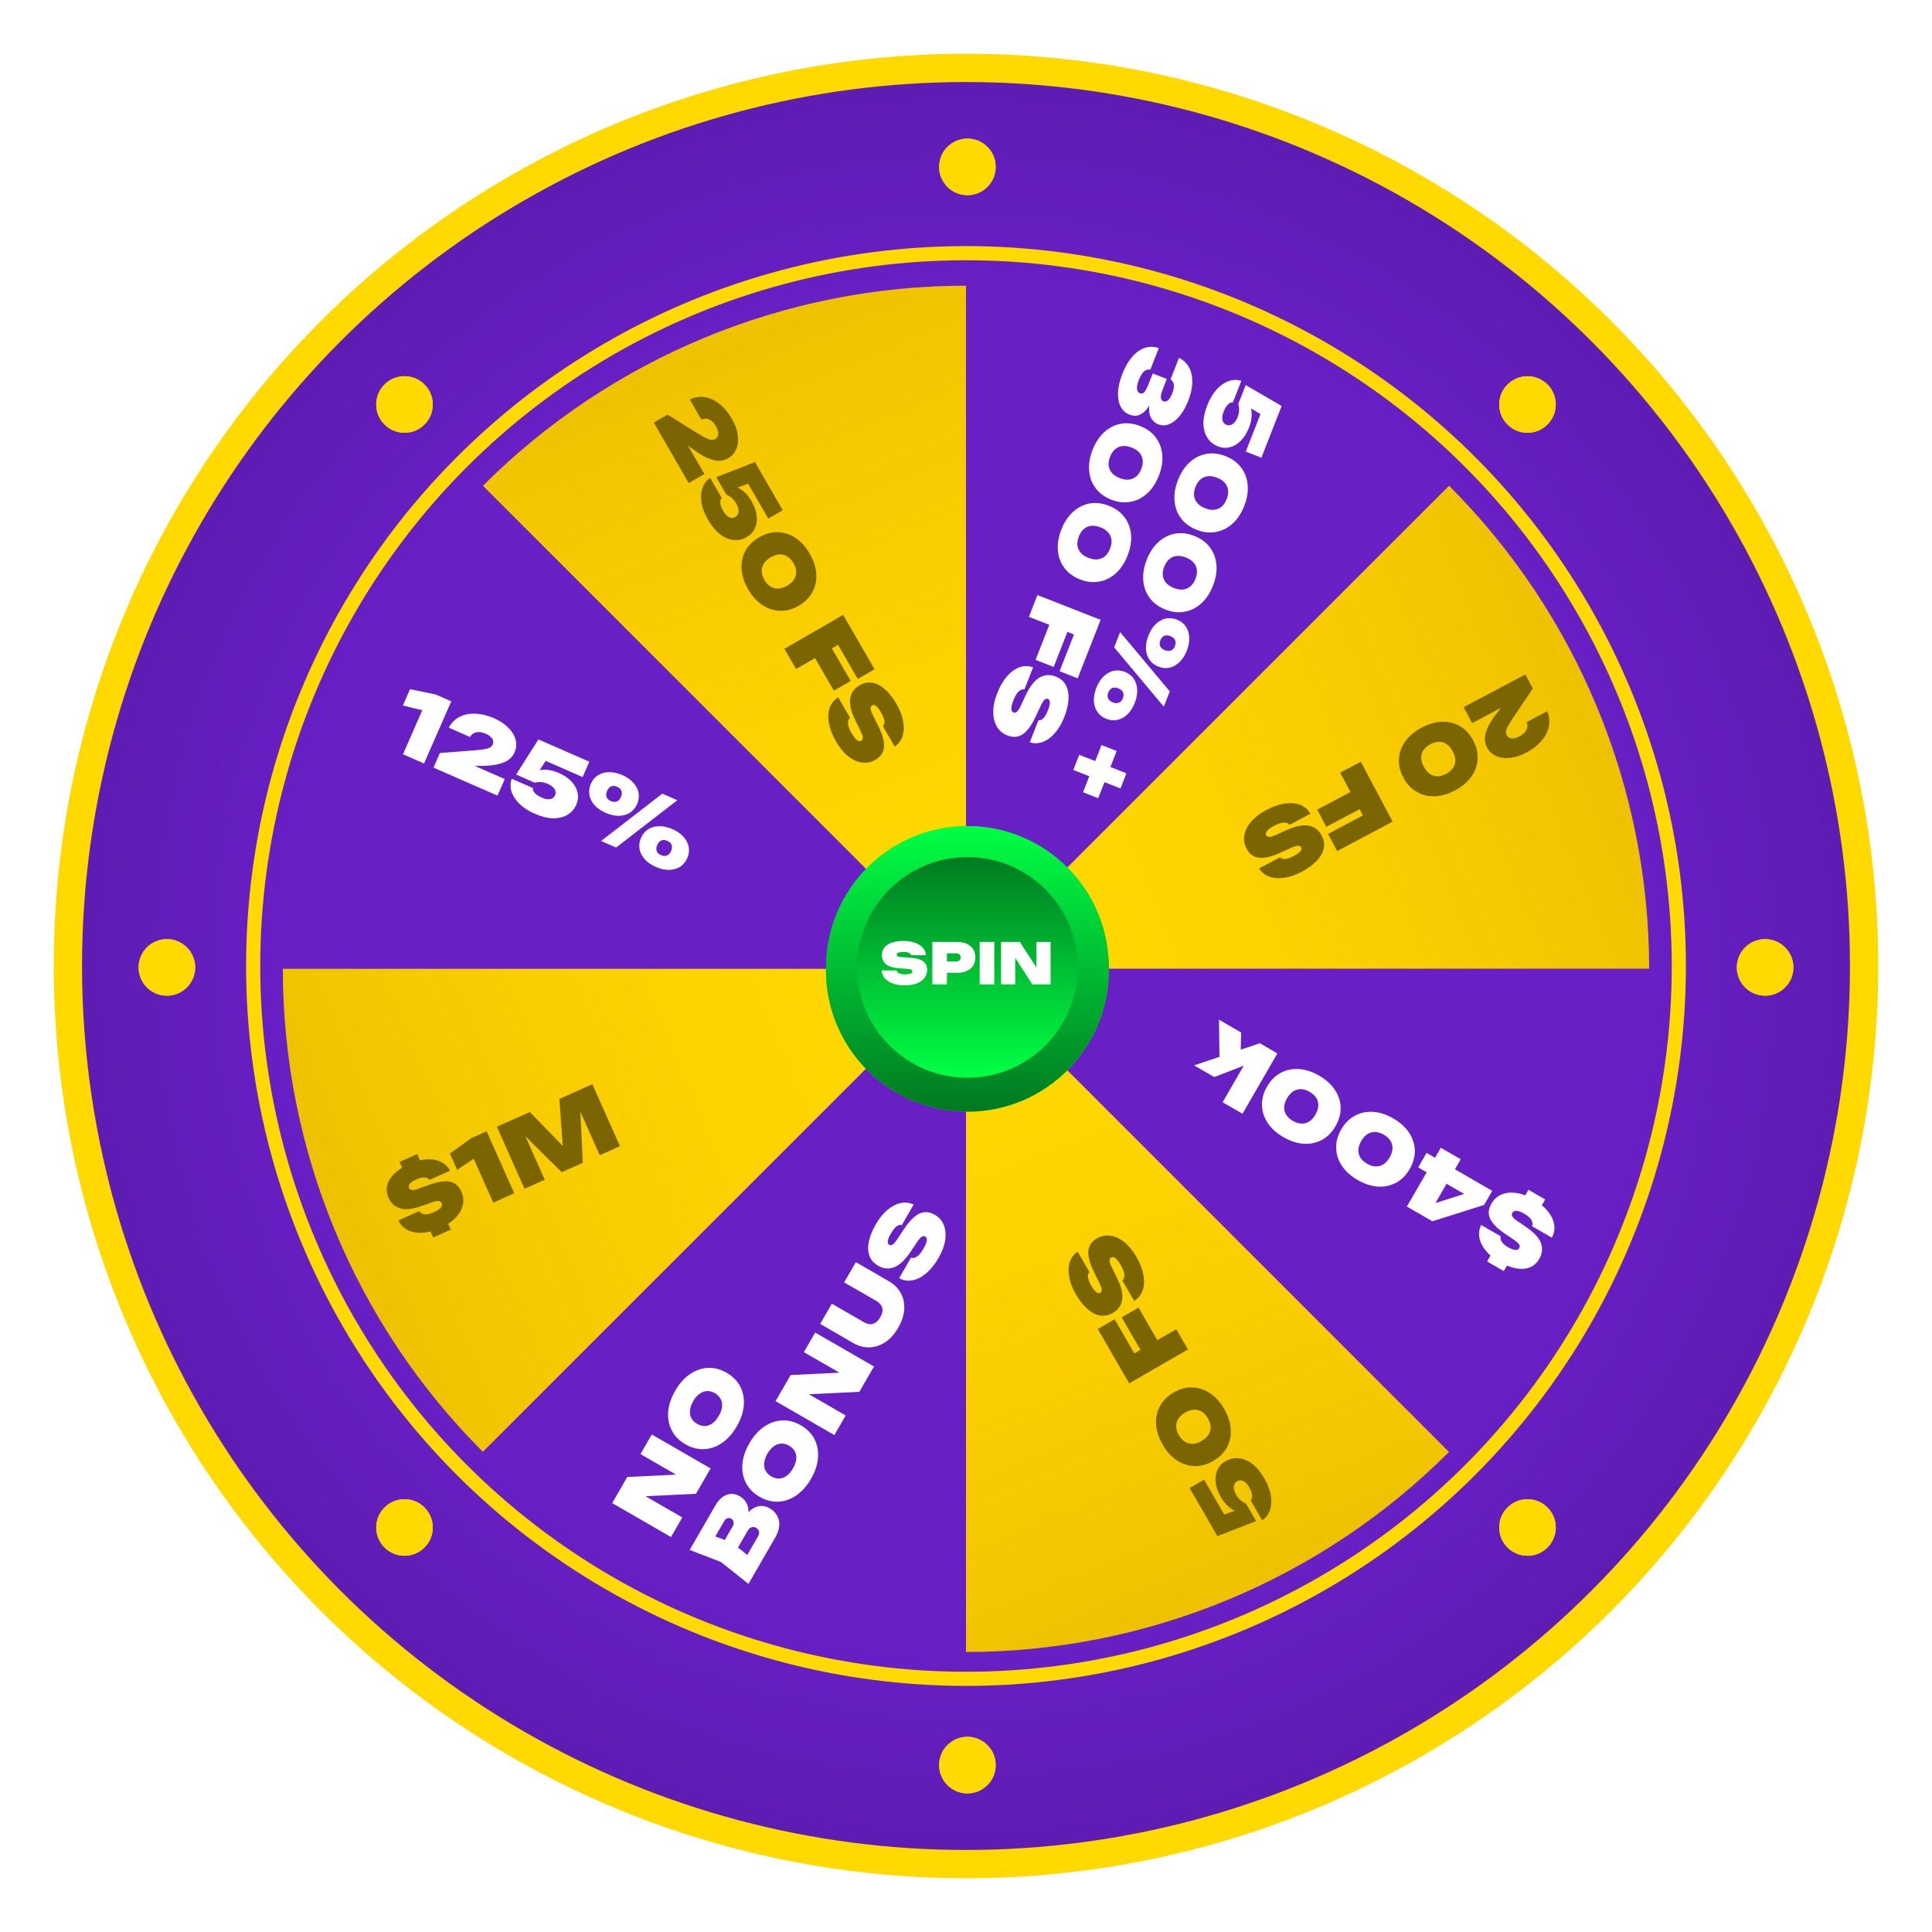 <svg width="683" height="683" viewBox="0 0 683 683" fill="none" xmlns="http://www.w3.org/2000/svg">
    <circle cx="341.5" cy="341.5" r="317.5" fill="#8728FF" />
    <circle cx="341.5" cy="341.5" r="317.5" fill="url(#paint0_radial_2180_85)" fill-opacity="0.3" />
    <circle cx="341.5" cy="341.5" r="317.5" stroke="#FFD900" stroke-width="10" />
    <path
        d="M512.25 171.75C489.827 149.327 463.207 131.54 433.909 119.405C404.612 107.269 373.211 101.023 341.5 101.023L341.5 342.5L512.25 171.75Z"
        fill="#6820C4" />
    <path
        d="M170.75 171.75C148.327 194.173 130.54 220.793 118.405 250.091C106.269 279.388 100.023 310.789 100.023 342.5L341.5 342.5L170.75 171.75Z"
        fill="#6820C4" />
    <path
        d="M100 342.5C100 374.214 106.247 405.618 118.383 434.918C130.52 464.218 148.308 490.841 170.734 513.266L341.5 342.5L100 342.5Z"
        fill="#FFD900" />
    <path
        d="M100 342.5C100 374.214 106.247 405.618 118.383 434.918C130.52 464.218 148.308 490.841 170.734 513.266L341.5 342.5L100 342.5Z"
        fill="url(#paint0_linear_2425_152)" fill-opacity="0.2" />
    <path
        d="M341.5 101C309.786 101 278.382 107.247 249.082 119.383C219.782 131.52 193.159 149.308 170.734 171.734L341.5 342.5L341.5 101Z"
        fill="#FFD900" />
    <path
        d="M341.5 101C309.786 101 278.382 107.247 249.082 119.383C219.782 131.52 193.159 149.308 170.734 171.734L341.5 342.5L341.5 101Z"
        fill="url(#paint1_linear_2425_152)" fill-opacity="0.2" />
    <path
        d="M583 342.5C583 310.786 576.753 279.382 564.617 250.082C552.48 220.782 534.692 194.159 512.266 171.734L341.5 342.5H583Z"
        fill="#FFD900" />
    <path
        d="M583 342.5C583 310.786 576.753 279.382 564.617 250.082C552.48 220.782 534.692 194.159 512.266 171.734L341.5 342.5H583Z"
        fill="url(#paint2_linear_2425_152)" fill-opacity="0.2" />
    <path
        d="M341.5 584C373.215 584 404.618 577.753 433.918 565.617C463.218 553.48 489.841 535.692 512.267 513.266L341.5 342.5L341.5 584Z"
        fill="#FFD900" />
    <path
        d="M341.5 584C373.215 584 404.618 577.753 433.918 565.617C463.218 553.48 489.841 535.692 512.267 513.266L341.5 342.5L341.5 584Z"
        fill="url(#paint3_linear_2425_152)" fill-opacity="0.2" />
    <path
        d="M170.75 513.25C193.174 535.673 219.794 553.46 249.091 565.596C278.388 577.731 309.789 583.977 341.5 583.977L341.5 342.5L170.75 513.25Z"
        fill="#6820C4" />
    <path
        d="M512.25 513.25C534.673 490.827 552.46 464.206 564.595 434.909C576.731 405.612 582.977 374.211 582.977 342.5L341.5 342.5L512.25 513.25Z"
        fill="#6820C4" />
    <path
        d="M296.319 246.505L300.511 253.766C300.147 254.075 299.919 254.49 299.826 255.012C299.751 255.523 299.807 256.131 299.993 256.837C300.197 257.532 300.544 258.304 301.035 259.154C301.675 260.262 302.282 261.058 302.856 261.539C303.44 262.039 303.982 262.145 304.48 261.857C304.813 261.665 304.989 261.33 305.008 260.851C305.045 260.361 304.786 259.55 304.231 258.417L302.469 254.853C300.869 251.613 300.233 248.975 300.56 246.939C300.887 244.903 301.974 243.351 303.822 242.285C305.374 241.389 306.923 241.085 308.469 241.375C310.016 241.664 311.507 242.454 312.941 243.744C314.387 245.053 315.728 246.779 316.965 248.922C318.171 251.01 318.942 253.028 319.279 254.977C319.644 256.933 319.573 258.686 319.064 260.237C318.565 261.805 317.641 263.041 316.29 263.944L312.098 256.684C312.399 256.436 312.578 256.086 312.637 255.633C312.707 255.199 312.646 254.667 312.455 254.038C312.265 253.41 311.94 252.698 311.481 251.903C310.895 250.887 310.329 250.142 309.784 249.668C309.251 249.213 308.753 249.119 308.291 249.385C307.977 249.567 307.805 249.888 307.775 250.348C307.756 250.827 307.992 251.578 308.484 252.599L310.474 256.623C311.518 258.73 312.163 260.551 312.408 262.084C312.671 263.607 312.553 264.895 312.052 265.948C311.562 267.019 310.707 267.907 309.488 268.611C307.954 269.496 306.354 269.817 304.685 269.573C303.017 269.329 301.385 268.571 299.789 267.3C298.222 266.037 296.81 264.315 295.551 262.135C294.25 259.881 293.413 257.729 293.042 255.677C292.67 253.625 292.761 251.799 293.315 250.198C293.879 248.616 294.881 247.385 296.319 246.505Z"
        fill="#F7CB00" />
    <path
        d="M296.319 246.505L300.511 253.766C300.147 254.075 299.919 254.49 299.826 255.012C299.751 255.523 299.807 256.131 299.993 256.837C300.197 257.532 300.544 258.304 301.035 259.154C301.675 260.262 302.282 261.058 302.856 261.539C303.44 262.039 303.982 262.145 304.48 261.857C304.813 261.665 304.989 261.33 305.008 260.851C305.045 260.361 304.786 259.55 304.231 258.417L302.469 254.853C300.869 251.613 300.233 248.975 300.56 246.939C300.887 244.903 301.974 243.351 303.822 242.285C305.374 241.389 306.923 241.085 308.469 241.375C310.016 241.664 311.507 242.454 312.941 243.744C314.387 245.053 315.728 246.779 316.965 248.922C318.171 251.01 318.942 253.028 319.279 254.977C319.644 256.933 319.573 258.686 319.064 260.237C318.565 261.805 317.641 263.041 316.29 263.944L312.098 256.684C312.399 256.436 312.578 256.086 312.637 255.633C312.707 255.199 312.646 254.667 312.455 254.038C312.265 253.41 311.94 252.698 311.481 251.903C310.895 250.887 310.329 250.142 309.784 249.668C309.251 249.213 308.753 249.119 308.291 249.385C307.977 249.567 307.805 249.888 307.775 250.348C307.756 250.827 307.992 251.578 308.484 252.599L310.474 256.623C311.518 258.73 312.163 260.551 312.408 262.084C312.671 263.607 312.553 264.895 312.052 265.948C311.562 267.019 310.707 267.907 309.488 268.611C307.954 269.496 306.354 269.817 304.685 269.573C303.017 269.329 301.385 268.571 299.789 267.3C298.222 266.037 296.81 264.315 295.551 262.135C294.25 259.881 293.413 257.729 293.042 255.677C292.67 253.625 292.761 251.799 293.315 250.198C293.879 248.616 294.881 247.385 296.319 246.505Z"
        fill="black" fill-opacity="0.5" />
    <path
        d="M291.976 225.544L300.744 240.731L294.786 244.171L286.018 228.984L291.976 225.544ZM309.184 236.597L303.226 240.037L294.362 224.684L299.437 226.114L281.423 236.514L277.295 229.364L298.08 217.364L309.184 236.597Z"
        fill="#F7CB00" />
    <path
        d="M291.976 225.544L300.744 240.731L294.786 244.171L286.018 228.984L291.976 225.544ZM309.184 236.597L303.226 240.037L294.362 224.684L299.437 226.114L281.423 236.514L277.295 229.364L298.08 217.364L309.184 236.597Z"
        fill="black" fill-opacity="0.5" />
    <path
        d="M264.483 208.324C263.086 205.904 262.312 203.518 262.161 201.166C262.021 198.833 262.471 196.689 263.51 194.734C264.578 192.787 266.202 191.184 268.382 189.925C270.562 188.667 272.753 188.067 274.955 188.126C277.186 188.193 279.277 188.87 281.228 190.158C283.189 191.464 284.868 193.328 286.265 195.748C287.663 198.168 288.431 200.545 288.572 202.878C288.722 205.23 288.263 207.379 287.195 209.326C286.156 211.281 284.546 212.888 282.366 214.146C280.186 215.405 277.981 216.001 275.75 215.934C273.548 215.875 271.466 215.193 269.505 213.886C267.554 212.598 265.88 210.744 264.483 208.324ZM270.263 205.024C271.17 206.594 272.318 207.557 273.706 207.914C275.123 208.278 276.644 207.991 278.27 207.052C279.915 206.103 280.924 204.929 281.299 203.53C281.684 202.149 281.419 200.665 280.501 199.076C279.595 197.506 278.442 196.533 277.043 196.158C275.644 195.783 274.132 196.065 272.506 197.004C270.862 197.953 269.843 199.133 269.45 200.542C269.075 201.941 269.346 203.435 270.263 205.024Z"
        fill="#F7CB00" />
    <path
        d="M264.483 208.324C263.086 205.904 262.312 203.518 262.161 201.166C262.021 198.833 262.471 196.689 263.51 194.734C264.578 192.787 266.202 191.184 268.382 189.925C270.562 188.667 272.753 188.067 274.955 188.126C277.186 188.193 279.277 188.87 281.228 190.158C283.189 191.464 284.868 193.328 286.265 195.748C287.663 198.168 288.431 200.545 288.572 202.878C288.722 205.23 288.263 207.379 287.195 209.326C286.156 211.281 284.546 212.888 282.366 214.146C280.186 215.405 277.981 216.001 275.75 215.934C273.548 215.875 271.466 215.193 269.505 213.886C267.554 212.598 265.88 210.744 264.483 208.324ZM270.263 205.024C271.17 206.594 272.318 207.557 273.706 207.914C275.123 208.278 276.644 207.991 278.27 207.052C279.915 206.103 280.924 204.929 281.299 203.53C281.684 202.149 281.419 200.665 280.501 199.076C279.595 197.506 278.442 196.533 277.043 196.158C275.644 195.783 274.132 196.065 272.506 197.004C270.862 197.953 269.843 199.133 269.45 200.542C269.075 201.941 269.346 203.435 270.263 205.024Z"
        fill="black" fill-opacity="0.5" />
    <path
        d="M266.9 163.359L276.724 180.375L271.597 183.335L262.957 168.37L265.599 170.577L258.319 173.265L257.375 171.63C258.32 171.602 259.276 171.764 260.243 172.117C261.211 172.47 262.154 173.058 263.073 173.883C264.022 174.714 264.901 175.833 265.712 177.237C266.725 178.992 267.319 180.681 267.493 182.305C267.696 183.937 267.497 185.406 266.897 186.714C266.326 188.029 265.366 189.076 264.018 189.854C262.521 190.718 260.96 191.065 259.335 190.895C257.72 190.744 256.127 190.075 254.555 188.888C253.001 187.691 251.579 185.975 250.289 183.739C249.062 181.615 248.295 179.582 247.987 177.641C247.698 175.689 247.819 173.957 248.349 172.444C248.909 170.938 249.814 169.775 251.064 168.955L255.144 176.021C254.747 176.399 254.577 177.002 254.637 177.83C254.714 178.647 255.057 179.582 255.665 180.635C256.092 181.374 256.541 181.94 257.014 182.332C257.498 182.743 257.98 182.981 258.462 183.048C258.973 183.122 259.469 183.021 259.949 182.744C260.393 182.488 260.71 182.12 260.901 181.64C261.103 181.179 261.147 180.636 261.033 180.012C260.948 179.396 260.697 178.728 260.281 178.007C259.94 177.416 259.561 176.908 259.143 176.484C258.755 176.068 258.353 175.733 257.936 175.481C257.549 175.237 257.17 175.049 256.799 174.919L253.199 168.683L266.9 163.359Z"
        fill="#F7CB00" />
    <path
        d="M266.9 163.359L276.724 180.375L271.597 183.335L262.957 168.37L265.599 170.577L258.319 173.265L257.375 171.63C258.32 171.602 259.276 171.764 260.243 172.117C261.211 172.47 262.154 173.058 263.073 173.883C264.022 174.714 264.901 175.833 265.712 177.237C266.725 178.992 267.319 180.681 267.493 182.305C267.696 183.937 267.497 185.406 266.897 186.714C266.326 188.029 265.366 189.076 264.018 189.854C262.521 190.718 260.96 191.065 259.335 190.895C257.72 190.744 256.127 190.075 254.555 188.888C253.001 187.691 251.579 185.975 250.289 183.739C249.062 181.615 248.295 179.582 247.987 177.641C247.698 175.689 247.819 173.957 248.349 172.444C248.909 170.938 249.814 169.775 251.064 168.955L255.144 176.021C254.747 176.399 254.577 177.002 254.637 177.83C254.714 178.647 255.057 179.582 255.665 180.635C256.092 181.374 256.541 181.94 257.014 182.332C257.498 182.743 257.98 182.981 258.462 183.048C258.973 183.122 259.469 183.021 259.949 182.744C260.393 182.488 260.71 182.12 260.901 181.64C261.103 181.179 261.147 180.636 261.033 180.012C260.948 179.396 260.697 178.728 260.281 178.007C259.94 177.416 259.561 176.908 259.143 176.484C258.755 176.068 258.353 175.733 257.936 175.481C257.549 175.237 257.17 175.049 256.799 174.919L253.199 168.683L266.9 163.359Z"
        fill="black" fill-opacity="0.5" />
    <path
        d="M243.848 141.224C245.623 140.372 247.413 140.102 249.219 140.414C251.043 140.716 252.764 141.52 254.382 142.828C256.028 144.144 257.459 145.855 258.675 147.961C259.838 149.975 260.546 151.906 260.801 153.755C261.074 155.592 260.914 157.236 260.323 158.686C259.75 160.126 258.761 161.251 257.357 162.061C256.267 162.691 255.069 162.963 253.764 162.879C252.459 162.795 251 162.357 249.385 161.565C247.77 160.773 245.95 159.606 243.927 158.065L239.044 154.344L240.758 153.28L249.014 167.58L243.472 170.78L231.12 149.386L235.997 146.57L245.976 152.781C247.406 153.679 248.54 154.342 249.378 154.77C250.216 155.198 250.885 155.439 251.386 155.495C251.915 155.559 252.392 155.468 252.817 155.223C253.279 154.956 253.593 154.603 253.757 154.163C253.933 153.741 253.965 153.243 253.854 152.666C253.761 152.079 253.523 151.453 253.139 150.788C252.606 149.864 252.039 149.181 251.439 148.74C250.85 148.316 250.257 148.079 249.662 148.029C249.066 147.979 248.494 148.075 247.944 148.319L243.848 141.224Z"
        fill="#F7CB00" />
    <path
        d="M243.848 141.224C245.623 140.372 247.413 140.102 249.219 140.414C251.043 140.716 252.764 141.52 254.382 142.828C256.028 144.144 257.459 145.855 258.675 147.961C259.838 149.975 260.546 151.906 260.801 153.755C261.074 155.592 260.914 157.236 260.323 158.686C259.75 160.126 258.761 161.251 257.357 162.061C256.267 162.691 255.069 162.963 253.764 162.879C252.459 162.795 251 162.357 249.385 161.565C247.77 160.773 245.95 159.606 243.927 158.065L239.044 154.344L240.758 153.28L249.014 167.58L243.472 170.78L231.12 149.386L235.997 146.57L245.976 152.781C247.406 153.679 248.54 154.342 249.378 154.77C250.216 155.198 250.885 155.439 251.386 155.495C251.915 155.559 252.392 155.468 252.817 155.223C253.279 154.956 253.593 154.603 253.757 154.163C253.933 153.741 253.965 153.243 253.854 152.666C253.761 152.079 253.523 151.453 253.139 150.788C252.606 149.864 252.039 149.181 251.439 148.74C250.85 148.316 250.257 148.079 249.662 148.029C249.066 147.979 248.494 148.075 247.944 148.319L243.848 141.224Z"
        fill="black" fill-opacity="0.5" />
    <path
        d="M400.95 459.913L396.758 452.652C397.122 452.343 397.35 451.928 397.443 451.407C397.518 450.896 397.462 450.287 397.276 449.582C397.072 448.887 396.725 448.114 396.234 447.264C395.594 446.156 394.987 445.361 394.413 444.879C393.829 444.379 393.287 444.273 392.789 444.561C392.456 444.753 392.28 445.088 392.261 445.567C392.224 446.057 392.483 446.868 393.038 448.001L394.8 451.565C396.4 454.805 397.036 457.443 396.709 459.479C396.382 461.515 395.295 463.067 393.447 464.134C391.895 465.03 390.346 465.333 388.8 465.043C387.253 464.754 385.762 463.964 384.328 462.674C382.882 461.365 381.541 459.639 380.304 457.496C379.098 455.409 378.327 453.39 377.991 451.442C377.625 449.485 377.696 447.732 378.205 446.182C378.704 444.613 379.628 443.377 380.979 442.474L385.171 449.735C384.871 449.982 384.691 450.332 384.632 450.785C384.562 451.219 384.623 451.751 384.814 452.38C385.004 453.009 385.329 453.72 385.788 454.515C386.374 455.531 386.94 456.276 387.485 456.75C388.018 457.205 388.516 457.3 388.978 457.033C389.292 456.852 389.464 456.531 389.494 456.07C389.513 455.591 389.277 454.841 388.785 453.819L386.795 449.795C385.751 447.688 385.106 445.868 384.861 444.334C384.598 442.811 384.716 441.523 385.217 440.47C385.707 439.399 386.562 438.512 387.781 437.808C389.315 436.922 390.915 436.602 392.584 436.846C394.252 437.09 395.884 437.847 397.48 439.118C399.047 440.381 400.459 442.103 401.718 444.283C403.019 446.537 403.856 448.69 404.227 450.741C404.599 452.793 404.508 454.619 403.954 456.22C403.39 457.802 402.388 459.033 400.95 459.913Z"
        fill="#F7CB00" />
    <path
        d="M400.95 459.913L396.758 452.652C397.122 452.343 397.35 451.928 397.443 451.407C397.518 450.896 397.462 450.287 397.276 449.582C397.072 448.887 396.725 448.114 396.234 447.264C395.594 446.156 394.987 445.361 394.413 444.879C393.829 444.379 393.287 444.273 392.789 444.561C392.456 444.753 392.28 445.088 392.261 445.567C392.224 446.057 392.483 446.868 393.038 448.001L394.8 451.565C396.4 454.805 397.036 457.443 396.709 459.479C396.382 461.515 395.295 463.067 393.447 464.134C391.895 465.03 390.346 465.333 388.8 465.043C387.253 464.754 385.762 463.964 384.328 462.674C382.882 461.365 381.541 459.639 380.304 457.496C379.098 455.409 378.327 453.39 377.991 451.442C377.625 449.485 377.696 447.732 378.205 446.182C378.704 444.613 379.628 443.377 380.979 442.474L385.171 449.735C384.871 449.982 384.691 450.332 384.632 450.785C384.562 451.219 384.623 451.751 384.814 452.38C385.004 453.009 385.329 453.72 385.788 454.515C386.374 455.531 386.94 456.276 387.485 456.75C388.018 457.205 388.516 457.3 388.978 457.033C389.292 456.852 389.464 456.531 389.494 456.07C389.513 455.591 389.277 454.841 388.785 453.819L386.795 449.795C385.751 447.688 385.106 445.868 384.861 444.334C384.598 442.811 384.716 441.523 385.217 440.47C385.707 439.399 386.562 438.512 387.781 437.808C389.315 436.922 390.915 436.602 392.584 436.846C394.252 437.09 395.884 437.847 397.48 439.118C399.047 440.381 400.459 442.103 401.718 444.283C403.019 446.537 403.856 448.69 404.227 450.741C404.599 452.793 404.508 454.619 403.954 456.22C403.39 457.802 402.388 459.033 400.95 459.913Z"
        fill="black" fill-opacity="0.5" />
    <path
        d="M405.293 480.874L396.525 465.688L402.483 462.248L411.251 477.434L405.293 480.874ZM388.085 469.821L394.043 466.381L402.907 481.734L397.832 480.304L415.846 469.904L419.974 477.054L399.189 489.054L388.085 469.821Z"
        fill="#F7CB00" />
    <path
        d="M405.293 480.874L396.525 465.688L402.483 462.248L411.251 477.434L405.293 480.874ZM388.085 469.821L394.043 466.381L402.907 481.734L397.832 480.304L415.846 469.904L419.974 477.054L399.189 489.054L388.085 469.821Z"
        fill="black" fill-opacity="0.5" />
    <path
        d="M432.786 498.094C434.184 500.514 434.958 502.9 435.108 505.252C435.248 507.585 434.799 509.729 433.76 511.684C432.691 513.631 431.067 515.234 428.887 516.493C426.707 517.751 424.516 518.351 422.314 518.292C420.083 518.225 417.993 517.548 416.042 516.26C414.081 514.954 412.401 513.09 411.004 510.67C409.607 508.25 408.838 505.873 408.698 503.54C408.547 501.188 409.006 499.039 410.074 497.092C411.114 495.137 412.723 493.53 414.903 492.272C417.083 491.013 419.289 490.417 421.52 490.484C423.722 490.543 425.803 491.225 427.764 492.532C429.715 493.82 431.389 495.674 432.786 498.094ZM427.006 501.394C426.099 499.824 424.952 498.861 423.564 498.504C422.147 498.14 420.625 498.427 418.999 499.366C417.355 500.315 416.345 501.489 415.971 502.888C415.585 504.269 415.851 505.753 416.768 507.342C417.675 508.912 418.828 509.885 420.227 510.26C421.625 510.635 423.138 510.353 424.764 509.414C426.408 508.465 427.427 507.285 427.82 505.876C428.195 504.477 427.923 502.983 427.006 501.394Z"
        fill="#F7CB00" />
    <path
        d="M432.786 498.094C434.184 500.514 434.958 502.9 435.108 505.252C435.248 507.585 434.799 509.729 433.76 511.684C432.691 513.631 431.067 515.234 428.887 516.493C426.707 517.751 424.516 518.351 422.314 518.292C420.083 518.225 417.993 517.548 416.042 516.26C414.081 514.954 412.401 513.09 411.004 510.67C409.607 508.25 408.838 505.873 408.698 503.54C408.547 501.188 409.006 499.039 410.074 497.092C411.114 495.137 412.723 493.53 414.903 492.272C417.083 491.013 419.289 490.417 421.52 490.484C423.722 490.543 425.803 491.225 427.764 492.532C429.715 493.82 431.389 495.674 432.786 498.094ZM427.006 501.394C426.099 499.824 424.952 498.861 423.564 498.504C422.147 498.14 420.625 498.427 418.999 499.366C417.355 500.315 416.345 501.489 415.971 502.888C415.585 504.269 415.851 505.753 416.768 507.342C417.675 508.912 418.828 509.885 420.227 510.26C421.625 510.635 423.138 510.353 424.764 509.414C426.408 508.465 427.427 507.285 427.82 505.876C428.195 504.477 427.923 502.983 427.006 501.394Z"
        fill="black" fill-opacity="0.5" />
    <path
        d="M430.369 543.059L420.545 526.043L425.672 523.083L434.312 538.048L431.67 535.841L438.95 533.154L439.894 534.789C438.949 534.817 437.993 534.654 437.026 534.301C436.058 533.948 435.115 533.36 434.196 532.536C433.247 531.704 432.368 530.586 431.557 529.182C430.544 527.426 429.95 525.737 429.776 524.113C429.573 522.481 429.772 521.012 430.372 519.705C430.943 518.39 431.903 517.343 433.251 516.564C434.748 515.7 436.309 515.353 437.934 515.523C439.549 515.675 441.143 516.344 442.714 517.53C444.268 518.727 445.69 520.443 446.98 522.679C448.207 524.804 448.974 526.836 449.282 528.777C449.571 530.729 449.45 532.461 448.92 533.974C448.36 535.48 447.455 536.643 446.205 537.463L442.125 530.397C442.522 530.019 442.692 529.416 442.633 528.588C442.555 527.771 442.212 526.836 441.604 525.783C441.177 525.044 440.728 524.478 440.255 524.086C439.771 523.676 439.289 523.437 438.807 523.37C438.296 523.296 437.8 523.397 437.32 523.675C436.876 523.931 436.559 524.298 436.368 524.778C436.166 525.24 436.123 525.782 436.236 526.406C436.321 527.022 436.572 527.691 436.988 528.411C437.329 529.002 437.708 529.51 438.126 529.934C438.514 530.351 438.916 530.685 439.333 530.937C439.72 531.181 440.099 531.369 440.47 531.5L444.07 537.735L430.369 543.059Z"
        fill="#F7CB00" />
    <path
        d="M430.369 543.059L420.545 526.043L425.672 523.083L434.312 538.048L431.67 535.841L438.95 533.154L439.894 534.789C438.949 534.817 437.993 534.654 437.026 534.301C436.058 533.948 435.115 533.36 434.196 532.536C433.247 531.704 432.368 530.586 431.557 529.182C430.544 527.426 429.95 525.737 429.776 524.113C429.573 522.481 429.772 521.012 430.372 519.705C430.943 518.39 431.903 517.343 433.251 516.564C434.748 515.7 436.309 515.353 437.934 515.523C439.549 515.675 441.143 516.344 442.714 517.53C444.268 518.727 445.69 520.443 446.98 522.679C448.207 524.804 448.974 526.836 449.282 528.777C449.571 530.729 449.45 532.461 448.92 533.974C448.36 535.48 447.455 536.643 446.205 537.463L442.125 530.397C442.522 530.019 442.692 529.416 442.633 528.588C442.555 527.771 442.212 526.836 441.604 525.783C441.177 525.044 440.728 524.478 440.255 524.086C439.771 523.676 439.289 523.437 438.807 523.37C438.296 523.296 437.8 523.397 437.32 523.675C436.876 523.931 436.559 524.298 436.368 524.778C436.166 525.24 436.123 525.782 436.236 526.406C436.321 527.022 436.572 527.691 436.988 528.411C437.329 529.002 437.708 529.51 438.126 529.934C438.514 530.351 438.916 530.685 439.333 530.937C439.72 531.181 440.099 531.369 440.47 531.5L444.07 537.735L430.369 543.059Z"
        fill="black" fill-opacity="0.5" />
    <path
        d="M463.263 287.671L455.857 291.599C455.562 291.225 455.155 290.981 454.637 290.87C454.129 290.777 453.519 290.811 452.807 290.971C452.105 291.15 451.321 291.47 450.454 291.93C449.323 292.529 448.507 293.107 448.005 293.663C447.484 294.229 447.358 294.767 447.628 295.276C447.808 295.615 448.137 295.803 448.615 295.839C449.103 295.894 449.923 295.664 451.075 295.15L454.7 293.517C457.995 292.034 460.655 291.493 462.678 291.893C464.701 292.293 466.213 293.435 467.212 295.32C468.052 296.903 468.299 298.462 467.955 299.997C467.61 301.533 466.767 302.994 465.426 304.381C464.066 305.779 462.293 307.057 460.107 308.217C457.978 309.346 455.933 310.045 453.973 310.311C452.005 310.607 450.255 310.472 448.724 309.908C447.175 309.353 445.973 308.385 445.119 307.003L452.525 303.074C452.762 303.383 453.105 303.575 453.556 303.65C453.987 303.736 454.521 303.694 455.156 303.526C455.791 303.358 456.514 303.059 457.325 302.629C458.361 302.08 459.126 301.541 459.619 301.014C460.093 300.497 460.205 300.002 459.956 299.531C459.786 299.211 459.471 299.028 459.012 298.981C458.534 298.945 457.775 299.154 456.737 299.609L452.644 301.454C450.501 302.421 448.659 303 447.117 303.19C445.586 303.398 444.303 303.234 443.269 302.695C442.216 302.167 441.36 301.281 440.7 300.037C439.87 298.473 439.607 296.862 439.911 295.203C440.214 293.545 441.03 291.941 442.357 290.392C443.676 288.872 445.447 287.522 447.671 286.342C449.97 285.122 452.152 284.364 454.216 284.066C456.279 283.768 458.101 283.925 459.681 284.536C461.242 285.157 462.436 286.202 463.263 287.671Z"
        fill="#F7CB00" />
    <path
        d="M463.263 287.671L455.857 291.599C455.562 291.225 455.155 290.981 454.637 290.87C454.129 290.777 453.519 290.811 452.807 290.971C452.105 291.15 451.321 291.47 450.454 291.93C449.323 292.529 448.507 293.107 448.005 293.663C447.484 294.229 447.358 294.767 447.628 295.276C447.808 295.615 448.137 295.803 448.615 295.839C449.103 295.894 449.923 295.664 451.075 295.15L454.7 293.517C457.995 292.034 460.655 291.493 462.678 291.893C464.701 292.293 466.213 293.435 467.212 295.32C468.052 296.903 468.299 298.462 467.955 299.997C467.61 301.533 466.767 302.994 465.426 304.381C464.066 305.779 462.293 307.057 460.107 308.217C457.978 309.346 455.933 310.045 453.973 310.311C452.005 310.607 450.255 310.472 448.724 309.908C447.175 309.353 445.973 308.385 445.119 307.003L452.525 303.074C452.762 303.383 453.105 303.575 453.556 303.65C453.987 303.736 454.521 303.694 455.156 303.526C455.791 303.358 456.514 303.059 457.325 302.629C458.361 302.08 459.126 301.541 459.619 301.014C460.093 300.497 460.205 300.002 459.956 299.531C459.786 299.211 459.471 299.028 459.012 298.981C458.534 298.945 457.775 299.154 456.737 299.609L452.644 301.454C450.501 302.421 448.659 303 447.117 303.19C445.586 303.398 444.303 303.234 443.269 302.695C442.216 302.167 441.36 301.281 440.7 300.037C439.87 298.473 439.607 296.862 439.911 295.203C440.214 293.545 441.03 291.941 442.357 290.392C443.676 288.872 445.447 287.522 447.671 286.342C449.97 285.122 452.152 284.364 454.216 284.066C456.279 283.768 458.101 283.925 459.681 284.536C461.242 285.157 462.436 286.202 463.263 287.671Z"
        fill="black" fill-opacity="0.5" />
    <path
        d="M484.367 284.084L468.875 292.301L465.651 286.223L481.143 278.006L484.367 284.084ZM472.703 300.884L469.479 294.806L485.141 286.499L483.529 291.519L473.783 273.144L481.076 269.275L492.322 290.477L472.703 300.884Z"
        fill="#F7CB00" />
    <path
        d="M484.367 284.084L468.875 292.301L465.651 286.223L481.143 278.006L484.367 284.084ZM472.703 300.884L469.479 294.806L485.141 286.499L483.529 291.519L473.783 273.144L481.076 269.275L492.322 290.477L472.703 300.884Z"
        fill="black" fill-opacity="0.5" />
    <path
        d="M502.563 257.226C505.032 255.916 507.444 255.229 509.8 255.162C512.137 255.106 514.263 255.632 516.179 256.741C518.087 257.879 519.63 259.559 520.81 261.783C521.989 264.007 522.51 266.218 522.372 268.416C522.225 270.644 521.473 272.709 520.116 274.612C518.74 276.525 516.818 278.136 514.349 279.446C511.88 280.755 509.477 281.438 507.14 281.494C504.785 281.561 502.653 281.025 500.746 279.887C498.83 278.779 497.282 277.112 496.102 274.889C494.923 272.665 494.406 270.439 494.553 268.212C494.691 266.014 495.448 263.958 496.824 262.045C498.181 260.142 500.094 258.536 502.563 257.226ZM505.654 263.121C504.052 263.971 503.048 265.083 502.642 266.457C502.227 267.861 502.46 269.391 503.339 271.05C504.229 272.727 505.366 273.778 506.75 274.203C508.116 274.638 509.609 274.425 511.23 273.566C512.832 272.716 513.845 271.599 514.27 270.215C514.695 268.83 514.467 267.309 513.588 265.65C512.698 263.973 511.556 262.912 510.162 262.469C508.777 262.044 507.274 262.261 505.654 263.121Z"
        fill="#F7CB00" />
    <path
        d="M502.563 257.226C505.032 255.916 507.444 255.229 509.8 255.162C512.137 255.106 514.263 255.632 516.179 256.741C518.087 257.879 519.63 259.559 520.81 261.783C521.989 264.007 522.51 266.218 522.372 268.416C522.225 270.644 521.473 272.709 520.116 274.612C518.74 276.525 516.818 278.136 514.349 279.446C511.88 280.755 509.477 281.438 507.14 281.494C504.785 281.561 502.653 281.025 500.746 279.887C498.83 278.779 497.282 277.112 496.102 274.889C494.923 272.665 494.406 270.439 494.553 268.212C494.691 266.014 495.448 263.958 496.824 262.045C498.181 260.142 500.094 258.536 502.563 257.226ZM505.654 263.121C504.052 263.971 503.048 265.083 502.642 266.457C502.227 267.861 502.46 269.391 503.339 271.05C504.229 272.727 505.366 273.778 506.75 274.203C508.116 274.638 509.609 274.425 511.23 273.566C512.832 272.716 513.845 271.599 514.27 270.215C514.695 268.83 514.467 267.309 513.588 265.65C512.698 263.973 511.556 262.912 510.162 262.469C508.777 262.044 507.274 262.261 505.654 263.121Z"
        fill="black" fill-opacity="0.5" />
    <path
        d="M546.95 251.432C547.737 253.235 547.943 255.034 547.566 256.828C547.199 258.64 546.333 260.331 544.968 261.901C543.594 263.499 541.833 264.868 539.685 266.007C537.63 267.097 535.675 267.735 533.819 267.923C531.972 268.13 530.335 267.912 528.907 267.268C527.489 266.644 526.4 265.616 525.641 264.183C525.051 263.071 524.822 261.865 524.952 260.564C525.083 259.263 525.574 257.819 526.423 256.234C527.272 254.648 528.504 252.872 530.117 250.906L534.011 246.16L535.012 247.911L520.425 255.648L517.426 249.994L539.25 238.418L541.889 243.394L535.324 253.143C534.375 254.54 533.671 255.649 533.214 256.471C532.757 257.294 532.491 257.954 532.417 258.452C532.334 258.979 532.408 259.459 532.638 259.892C532.888 260.363 533.23 260.689 533.663 260.87C534.078 261.06 534.576 261.11 535.156 261.02C535.746 260.948 536.38 260.733 537.058 260.373C538.001 259.873 538.703 259.331 539.167 258.748C539.611 258.174 539.869 257.59 539.94 256.997C540.012 256.403 539.936 255.828 539.713 255.27L546.95 251.432Z"
        fill="#F7CB00" />
    <path
        d="M546.95 251.432C547.737 253.235 547.943 255.034 547.566 256.828C547.199 258.64 546.333 260.331 544.968 261.901C543.594 263.499 541.833 264.868 539.685 266.007C537.63 267.097 535.675 267.735 533.819 267.923C531.972 268.13 530.335 267.912 528.907 267.268C527.489 266.644 526.4 265.616 525.641 264.183C525.051 263.071 524.822 261.865 524.952 260.564C525.083 259.263 525.574 257.819 526.423 256.234C527.272 254.648 528.504 252.872 530.117 250.906L534.011 246.16L535.012 247.911L520.425 255.648L517.426 249.994L539.25 238.418L541.889 243.394L535.324 253.143C534.375 254.54 533.671 255.649 533.214 256.471C532.757 257.294 532.491 257.954 532.417 258.452C532.334 258.979 532.408 259.459 532.638 259.892C532.888 260.363 533.23 260.689 533.663 260.87C534.078 261.06 534.576 261.11 535.156 261.02C535.746 260.948 536.38 260.733 537.058 260.373C538.001 259.873 538.703 259.331 539.167 258.748C539.611 258.174 539.869 257.59 539.94 256.997C540.012 256.403 539.936 255.828 539.713 255.27L546.95 251.432Z"
        fill="black" fill-opacity="0.5" />
    <path
        d="M209.42 383.286L219.182 405.21L212.02 408.399L203.521 389.31L204.973 388.874L206.027 411.068L198.573 414.387L182.824 398.841L184.106 398.024L192.58 417.055L185.418 420.244L175.656 398.319L187.32 393.126L201.821 408.072L199.219 409.23L197.756 388.479L209.42 383.286Z"
        fill="#F7CB00" />
    <path
        d="M209.42 383.286L219.182 405.21L212.02 408.399L203.521 389.31L204.973 388.874L206.027 411.068L198.573 414.387L182.824 398.841L184.106 398.024L192.58 417.055L185.418 420.244L175.656 398.319L187.32 393.126L201.821 408.072L199.219 409.23L197.756 388.479L209.42 383.286Z"
        fill="black" fill-opacity="0.5" />
    <path
        d="M172.038 399.93L181.8 421.855L174.375 425.161L165.836 405.984L170.506 407.583L161.614 413.574L159.05 407.815L166.542 402.377L172.038 399.93Z"
        fill="#F7CB00" />
    <path
        d="M172.038 399.93L181.8 421.855L174.375 425.161L165.836 405.984L170.506 407.583L161.614 413.574L159.05 407.815L166.542 402.377L172.038 399.93Z"
        fill="black" fill-opacity="0.5" />
    <path
        d="M155.702 434.106C153.441 435.113 151.31 435.676 149.309 435.797C147.327 435.908 145.598 435.592 144.123 434.848C142.647 434.104 141.547 432.971 140.823 431.449L148.189 428.168C148.599 428.827 149.256 429.2 150.159 429.288C151.073 429.348 152.154 429.1 153.401 428.545C154.512 428.05 155.309 427.532 155.791 426.99C156.274 426.449 156.39 425.895 156.138 425.33C156.008 425.038 155.812 424.833 155.549 424.716C155.298 424.571 154.951 424.527 154.51 424.584C154.059 424.621 153.504 424.763 152.843 425.01L149.247 426.296C146.005 427.459 143.432 427.764 141.528 427.211C139.615 426.639 138.233 425.397 137.383 423.487C136.671 421.889 136.515 420.359 136.915 418.897C137.326 417.406 138.208 416.032 139.564 414.775C140.929 413.49 142.684 412.37 144.828 411.415C146.933 410.478 148.933 409.961 150.828 409.864C152.715 409.748 154.383 410.033 155.832 410.719C157.273 411.385 158.372 412.437 159.129 413.875L151.792 417.142C151.479 416.65 150.943 416.364 150.183 416.282C149.433 416.172 148.425 416.399 147.158 416.963C146.164 417.406 145.431 417.884 144.96 418.397C144.479 418.892 144.36 419.411 144.603 419.957C144.716 420.211 144.884 420.404 145.107 420.538C145.33 420.673 145.648 420.73 146.059 420.71C146.482 420.662 147.027 420.524 147.697 420.296L151.744 418.844C153.899 418.072 155.713 417.661 157.185 417.613C158.669 417.536 159.889 417.81 160.844 418.435C161.791 419.041 162.547 419.977 163.111 421.244C163.823 422.842 163.989 424.449 163.611 426.066C163.225 427.662 162.36 429.156 161.018 430.548C159.676 431.939 157.904 433.125 155.702 434.106ZM153.144 437.487L151.244 433.219L157.47 430.446L159.371 434.714L153.144 437.487ZM143.564 415.971L141.247 410.768L147.474 407.995L149.791 413.199L143.564 415.971Z"
        fill="#F7CB00" />
    <path
        d="M155.702 434.106C153.441 435.113 151.31 435.676 149.309 435.797C147.327 435.908 145.598 435.592 144.123 434.848C142.647 434.104 141.547 432.971 140.823 431.449L148.189 428.168C148.599 428.827 149.256 429.2 150.159 429.288C151.073 429.348 152.154 429.1 153.401 428.545C154.512 428.05 155.309 427.532 155.791 426.99C156.274 426.449 156.39 425.895 156.138 425.33C156.008 425.038 155.812 424.833 155.549 424.716C155.298 424.571 154.951 424.527 154.51 424.584C154.059 424.621 153.504 424.763 152.843 425.01L149.247 426.296C146.005 427.459 143.432 427.764 141.528 427.211C139.615 426.639 138.233 425.397 137.383 423.487C136.671 421.889 136.515 420.359 136.915 418.897C137.326 417.406 138.208 416.032 139.564 414.775C140.929 413.49 142.684 412.37 144.828 411.415C146.933 410.478 148.933 409.961 150.828 409.864C152.715 409.748 154.383 410.033 155.832 410.719C157.273 411.385 158.372 412.437 159.129 413.875L151.792 417.142C151.479 416.65 150.943 416.364 150.183 416.282C149.433 416.172 148.425 416.399 147.158 416.963C146.164 417.406 145.431 417.884 144.96 418.397C144.479 418.892 144.36 419.411 144.603 419.957C144.716 420.211 144.884 420.404 145.107 420.538C145.33 420.673 145.648 420.73 146.059 420.71C146.482 420.662 147.027 420.524 147.697 420.296L151.744 418.844C153.899 418.072 155.713 417.661 157.185 417.613C158.669 417.536 159.889 417.81 160.844 418.435C161.791 419.041 162.547 419.977 163.111 421.244C163.823 422.842 163.989 424.449 163.611 426.066C163.225 427.662 162.36 429.156 161.018 430.548C159.676 431.939 157.904 433.125 155.702 434.106ZM153.144 437.487L151.244 433.219L157.47 430.446L159.371 434.714L153.144 437.487ZM143.564 415.971L141.247 410.768L147.474 407.995L149.791 413.199L143.564 415.971Z"
        fill="black" fill-opacity="0.5" />
    <path
        d="M214.129 287.361C212.507 286.651 211.2 285.753 210.208 284.667C209.225 283.562 208.609 282.361 208.361 281.065C208.122 279.749 208.298 278.417 208.888 277.069C209.469 275.74 210.32 274.726 211.44 274.029C212.561 273.332 213.856 272.979 215.327 272.97C216.806 272.942 218.357 273.283 219.979 273.993C221.621 274.711 222.923 275.619 223.887 276.716C224.879 277.802 225.499 278.993 225.746 280.289C225.994 281.586 225.827 282.898 225.246 284.227C224.656 285.576 223.796 286.608 222.668 287.325C221.547 288.023 220.248 288.385 218.768 288.413C217.317 288.43 215.771 288.08 214.129 287.361ZM215.951 283.198C216.732 283.54 217.432 283.591 218.05 283.349C218.677 283.087 219.166 282.556 219.516 281.755C219.867 280.953 219.926 280.234 219.693 279.596C219.479 278.967 218.981 278.482 218.199 278.139C217.398 277.789 216.684 277.744 216.057 278.005C215.45 278.275 214.971 278.811 214.621 279.612C214.27 280.414 214.202 281.129 214.415 281.758C214.657 282.376 215.169 282.856 215.951 283.198ZM231.859 306.472C230.236 305.762 228.929 304.864 227.938 303.778C226.954 302.672 226.339 301.472 226.091 300.176C225.852 298.86 226.027 297.528 226.617 296.179C227.199 294.85 228.05 293.837 229.17 293.14C230.29 292.442 231.586 292.089 233.056 292.081C234.536 292.053 236.086 292.394 237.709 293.104C239.35 293.822 240.653 294.73 241.617 295.827C242.608 296.913 243.228 298.104 243.476 299.4C243.724 300.696 243.557 302.009 242.975 303.338C242.385 304.686 241.526 305.719 240.397 306.436C239.277 307.133 237.977 307.496 236.498 307.524C235.047 307.541 233.5 307.19 231.859 306.472ZM233.68 302.309C234.462 302.651 235.162 302.701 235.78 302.46C236.407 302.198 236.895 301.667 237.246 300.866C237.597 300.064 237.655 299.345 237.422 298.707C237.208 298.078 236.711 297.592 235.929 297.25C235.128 296.9 234.414 296.855 233.787 297.116C233.18 297.386 232.701 297.922 232.35 298.723C232 299.524 231.931 300.24 232.145 300.869C232.387 301.487 232.898 301.967 233.68 302.309ZM234.144 280.576L239.45 282.898L217.809 299.625L212.503 297.303L234.144 280.576Z"
        fill="white" />
    <path
        d="M190.342 261.408L208.342 269.285L205.969 274.708L190.138 267.781L193.574 267.992L189.306 274.472L187.576 273.715C188.32 273.133 189.186 272.697 190.174 272.407C191.163 272.118 192.271 272.033 193.5 272.151C194.757 272.259 196.128 272.638 197.614 273.288C199.47 274.1 200.95 275.109 202.053 276.313C203.184 277.507 203.895 278.808 204.187 280.216C204.507 281.614 204.355 283.026 203.731 284.452C203.038 286.036 201.987 287.241 200.577 288.067C199.187 288.903 197.507 289.309 195.538 289.285C193.577 289.242 191.415 288.704 189.05 287.669C186.802 286.685 184.979 285.503 183.581 284.123C182.191 282.723 181.261 281.256 180.79 279.723C180.348 278.179 180.388 276.706 180.908 275.304L188.384 278.575C188.287 279.115 188.508 279.701 189.047 280.332C189.594 280.944 190.425 281.494 191.539 281.981C192.32 282.324 193.018 282.512 193.631 282.548C194.264 282.592 194.794 282.498 195.222 282.266C195.677 282.023 196.016 281.647 196.239 281.139C196.444 280.67 196.481 280.186 196.35 279.686C196.239 279.195 195.953 278.732 195.491 278.297C195.058 277.851 194.46 277.461 193.698 277.128C193.072 276.854 192.466 276.67 191.878 276.576C191.319 276.471 190.796 276.44 190.311 276.484C189.855 276.517 189.438 276.591 189.062 276.706L182.466 273.819L190.342 261.408Z"
        fill="white" />
    <path
        d="M158.655 257.252C159.578 255.514 160.86 254.235 162.499 253.415C164.147 252.576 166.01 252.204 168.088 252.298C170.194 252.381 172.361 252.911 174.589 253.886C176.719 254.818 178.435 255.953 179.736 257.291C181.045 258.609 181.891 260.027 182.275 261.545C182.667 263.044 182.538 264.536 181.888 266.022C181.383 267.175 180.581 268.104 179.48 268.81C178.379 269.516 176.944 270.029 175.174 270.349C173.404 270.669 171.247 270.808 168.704 270.766L162.566 270.665L163.315 268.792L178.442 275.412L175.876 281.275L153.245 271.371L155.502 266.212L167.22 265.297C168.905 265.172 170.211 265.034 171.14 264.881C172.068 264.728 172.75 264.526 173.186 264.275C173.65 264.012 173.981 263.656 174.178 263.207C174.391 262.718 174.434 262.248 174.306 261.796C174.197 261.352 173.927 260.931 173.496 260.533C173.074 260.115 172.511 259.752 171.807 259.445C170.83 259.017 169.969 258.803 169.223 258.803C168.498 258.812 167.88 258.972 167.371 259.285C166.862 259.597 166.458 260.015 166.16 260.536L158.655 257.252Z"
        fill="white" />
    <path
        d="M159.531 247.925L149.91 269.912L142.464 266.653L150.879 247.422L152.845 251.95L142.427 249.417L144.954 243.642L154.02 245.513L159.531 247.925Z"
        fill="white" />
    <path
        d="M441.385 373.792L442.917 375.489L429.268 380.763L422.118 376.635L445.368 368.812L451.576 372.396L439.256 393.735L432.217 389.671L441.385 373.792ZM438.565 375.156L431.133 375.485L430.93 360.476L438.745 364.988L438.565 375.156Z"
        fill="white" />
    <path
        d="M466.31 380.238C468.73 381.636 470.594 383.315 471.9 385.276C473.188 387.227 473.871 389.308 473.948 391.521C473.997 393.741 473.391 395.941 472.133 398.121C470.874 400.301 469.277 401.916 467.34 402.966C465.375 404.024 463.225 404.483 460.892 404.343C458.54 404.192 456.154 403.418 453.734 402.02C451.314 400.623 449.46 398.949 448.172 396.999C446.866 395.037 446.188 392.946 446.14 390.726C446.062 388.514 446.653 386.317 447.912 384.137C449.17 381.957 450.782 380.338 452.748 379.281C454.684 378.231 456.828 377.781 459.18 377.932C461.513 378.072 463.89 378.841 466.31 380.238ZM462.955 385.986C461.384 385.08 459.909 384.819 458.528 385.205C457.119 385.598 455.945 386.607 455.006 388.233C454.057 389.878 453.77 391.399 454.144 392.798C454.501 394.186 455.473 395.339 457.062 396.256C458.633 397.163 460.117 397.429 461.516 397.054C462.915 396.679 464.084 395.679 465.022 394.053C465.972 392.409 466.264 390.878 465.9 389.461C465.525 388.062 464.543 386.904 462.955 385.986Z"
        fill="white" />
    <path
        d="M492.535 395.379C494.955 396.776 496.818 398.455 498.125 400.417C499.413 402.367 500.095 404.449 500.173 406.661C500.221 408.882 499.616 411.082 498.357 413.262C497.099 415.442 495.501 417.057 493.565 418.107C491.599 419.164 489.45 419.623 487.117 419.483C484.765 419.332 482.379 418.558 479.959 417.161C477.539 415.764 475.685 414.09 474.397 412.139C473.09 410.178 472.413 408.087 472.365 405.867C472.287 403.654 472.878 401.458 474.136 399.278C475.395 397.098 477.007 395.479 478.973 394.421C480.909 393.372 483.053 392.922 485.405 393.073C487.738 393.213 490.115 393.981 492.535 395.379ZM489.179 401.127C487.609 400.22 486.133 399.96 484.753 400.345C483.344 400.739 482.169 401.748 481.231 403.374C480.281 405.018 479.994 406.54 480.369 407.939C480.725 409.327 481.698 410.479 483.287 411.397C484.857 412.303 486.342 412.569 487.741 412.195C489.139 411.82 490.308 410.819 491.247 409.194C492.196 407.549 492.489 406.019 492.125 404.601C491.75 403.202 490.768 402.044 489.179 401.127Z"
        fill="white" />
    <path
        d="M497.357 426.541L509.357 405.756L516.396 409.82L506.236 427.418L504.324 426.314L520.768 421.064L519.536 423.198L501.356 412.702L504.316 407.575L527.539 420.983L524.659 425.972L506.364 431.741L497.357 426.541Z"
        fill="white" />
    <path
        d="M542.007 423.942C544.15 425.179 545.859 426.572 547.132 428.12C548.388 429.658 549.148 431.242 549.413 432.874C549.679 434.505 549.408 436.061 548.603 437.542L541.619 433.51C541.911 432.791 541.827 432.041 541.367 431.258C540.878 430.483 540.043 429.754 538.86 429.072C537.807 428.464 536.92 428.124 536.198 428.052C535.476 427.98 534.96 428.212 534.651 428.747C534.491 429.025 534.44 429.303 534.5 429.584C534.53 429.873 534.698 430.179 535.004 430.503C535.299 430.846 535.74 431.212 536.329 431.601L539.483 433.754C542.329 435.693 544.088 437.596 544.76 439.462C545.421 441.346 545.229 443.193 544.184 445.004C543.309 446.519 542.163 447.544 540.744 448.08C539.297 448.624 537.667 448.718 535.853 448.36C534.01 448.011 532.073 447.249 530.041 446.076C528.045 444.924 526.452 443.61 525.259 442.133C524.057 440.675 523.307 439.158 523.009 437.583C522.701 436.025 522.907 434.518 523.625 433.06L530.581 437.076C530.367 437.618 530.45 438.22 530.831 438.883C531.182 439.555 531.959 440.237 533.159 440.93C534.102 441.474 534.919 441.786 535.612 441.866C536.294 441.964 536.785 441.755 537.084 441.237C537.222 440.997 537.28 440.747 537.258 440.488C537.235 440.228 537.095 439.938 536.837 439.617C536.55 439.303 536.117 438.943 535.54 438.535L531.986 436.114C530.095 434.825 528.696 433.599 527.791 432.436C526.857 431.281 526.362 430.133 526.306 428.992C526.24 427.87 526.553 426.708 527.247 425.507C528.121 423.992 529.323 422.913 530.853 422.269C532.372 421.643 534.089 421.464 536.004 421.732C537.918 422 539.919 422.736 542.007 423.942ZM546.246 424.024L543.91 428.07L538.007 424.662L540.343 420.616L546.246 424.024ZM534.47 444.421L531.622 449.354L525.719 445.946L528.567 441.013L534.47 444.421Z"
        fill="white" />
    <path
        d="M365.22 235.928L362.161 243.734C361.693 243.642 361.226 243.723 360.76 243.976C360.314 244.236 359.874 244.659 359.438 245.245C359.022 245.838 358.635 246.592 358.277 247.505C357.81 248.697 357.568 249.667 357.549 250.416C357.523 251.185 357.778 251.674 358.314 251.884C358.672 252.025 359.043 251.953 359.43 251.669C359.836 251.392 360.308 250.684 360.847 249.543L362.533 245.942C364.067 242.671 365.732 240.528 367.527 239.513C369.322 238.498 371.213 238.38 373.2 239.158C374.868 239.812 376.072 240.834 376.81 242.223C377.549 243.612 377.862 245.27 377.748 247.196C377.627 249.142 377.115 251.267 376.213 253.571C375.333 255.816 374.237 257.677 372.924 259.156C371.623 260.663 370.208 261.701 368.679 262.27C367.142 262.86 365.6 262.908 364.051 262.416L367.11 254.61C367.491 254.69 367.877 254.612 368.267 254.376C368.65 254.159 369.028 253.78 369.4 253.239C369.773 252.697 370.126 252 370.461 251.146C370.889 250.053 371.119 249.146 371.149 248.425C371.172 247.724 370.935 247.276 370.438 247.081C370.101 246.949 369.743 247.015 369.364 247.279C368.978 247.563 368.539 248.216 368.047 249.237L366.144 253.303C365.149 255.434 364.128 257.073 363.083 258.221C362.057 259.377 360.976 260.088 359.841 260.354C358.698 260.639 357.471 260.525 356.161 260.011C354.512 259.365 353.263 258.314 352.413 256.858C351.562 255.402 351.136 253.654 351.134 251.614C351.143 249.601 351.607 247.423 352.526 245.079C353.476 242.656 354.636 240.659 356.008 239.089C357.379 237.518 358.863 236.45 360.46 235.884C362.049 235.338 363.635 235.353 365.22 235.928Z"
        fill="white" />
    <path
        d="M378.893 219.457L372.494 235.784L366.089 233.274L372.487 216.947L378.893 219.457ZM380.99 239.801L374.585 237.291L381.053 220.785L383.102 225.643L363.735 218.054L366.748 210.367L389.093 219.124L380.99 239.801Z"
        fill="white" />
    <path
        d="M375.197 187.227C376.217 184.625 377.599 182.531 379.343 180.946C381.079 179.381 383.035 178.395 385.211 177.988C387.399 177.608 389.665 177.877 392.009 178.795C394.353 179.714 396.188 181.052 397.516 182.81C398.855 184.595 399.631 186.651 399.841 188.979C400.044 191.327 399.635 193.802 398.616 196.404C397.596 199.006 396.218 201.09 394.482 202.655C392.738 204.24 390.772 205.222 388.584 205.602C386.408 206.009 384.148 205.754 381.804 204.835C379.46 203.917 377.619 202.565 376.279 200.78C374.951 199.022 374.186 196.97 373.984 194.622C373.773 192.294 374.178 189.829 375.197 187.227ZM381.383 189.685C380.721 191.374 380.684 192.871 381.272 194.178C381.872 195.513 383.045 196.523 384.793 197.208C386.561 197.901 388.108 197.957 389.435 197.378C390.755 196.818 391.749 195.684 392.418 193.975C393.08 192.287 393.121 190.779 392.541 189.452C391.961 188.125 390.797 187.119 389.05 186.434C387.282 185.742 385.724 185.681 384.378 186.253C383.051 186.833 382.052 187.977 381.383 189.685Z"
        fill="white" />
    <path
        d="M386.246 159.033C387.265 156.431 388.647 154.338 390.391 152.753C392.127 151.188 394.083 150.201 396.259 149.794C398.447 149.414 400.713 149.683 403.057 150.602C405.401 151.52 407.237 152.858 408.564 154.616C409.904 156.401 410.679 158.458 410.889 160.786C411.092 163.133 410.684 165.608 409.664 168.21C408.644 170.812 407.266 172.896 405.53 174.461C403.786 176.046 401.82 177.028 399.632 177.408C397.456 177.816 395.196 177.56 392.853 176.642C390.509 175.723 388.667 174.371 387.327 172.586C386 170.829 385.235 168.776 385.032 166.428C384.822 164.1 385.226 161.635 386.246 159.033ZM392.431 161.492C391.77 163.18 391.733 164.678 392.32 165.985C392.92 167.32 394.094 168.33 395.842 169.015C397.609 169.707 399.157 169.764 400.484 169.184C401.803 168.624 402.797 167.49 403.467 165.782C404.128 164.094 404.169 162.586 403.589 161.259C403.01 159.932 401.846 158.926 400.098 158.241C398.33 157.548 396.773 157.488 395.426 158.06C394.099 158.639 393.101 159.783 392.431 161.492Z"
        fill="white" />
    <path
        d="M416.791 126.519C418.21 127.166 419.336 128.181 420.17 129.561C421.016 130.97 421.46 132.702 421.502 134.758C421.536 136.833 421.047 139.162 420.035 141.744C419.187 143.909 418.179 145.691 417.013 147.09C415.846 148.489 414.611 149.448 413.307 149.968C412.003 150.488 410.716 150.499 409.445 150.001C408.451 149.612 407.658 148.946 407.065 148.003C406.465 147.081 406.181 145.847 406.214 144.301C406.266 142.764 406.738 140.887 407.63 138.67L408.285 138.927C407.591 140.992 406.794 142.673 405.896 143.971C404.99 145.288 403.988 146.179 402.89 146.642C401.792 147.106 400.598 147.084 399.307 146.578C397.936 146.041 396.894 145.106 396.179 143.772C395.484 142.445 395.172 140.788 395.241 138.798C395.31 136.809 395.835 134.563 396.816 132.061C397.765 129.637 398.922 127.65 400.286 126.1C401.65 124.549 403.136 123.505 404.745 122.967C406.345 122.448 407.982 122.482 409.654 123.069L406.665 130.696C405.883 130.527 405.157 130.713 404.488 131.252C403.81 131.811 403.18 132.836 402.596 134.326C402.113 135.557 401.895 136.583 401.94 137.403C402.005 138.23 402.346 138.764 402.961 139.006C403.319 139.146 403.66 139.153 403.984 139.028C404.3 138.923 404.621 138.602 404.946 138.065C405.283 137.555 405.658 136.774 406.07 135.722L407.518 132.027L412.493 133.977L411.046 137.671C410.501 139.062 410.284 140.054 410.395 140.647C410.498 141.26 410.808 141.668 411.325 141.871C411.901 142.096 412.448 141.956 412.968 141.449C413.499 140.97 413.983 140.174 414.419 139.062C414.925 137.771 415.108 136.72 414.967 135.909C414.839 135.125 414.45 134.538 413.802 134.146L416.791 126.519Z"
        fill="white" />
    <path
        d="M381.531 266.837L398.216 273.375L396.114 278.738L379.429 272.199L381.531 266.837ZM389.41 263.394L394.773 265.496L388.235 282.18L382.872 280.079L389.41 263.394Z"
        fill="white" />
    <path
        d="M405.985 224.695C406.631 223.046 407.477 221.705 408.524 220.672C409.59 219.646 410.766 218.984 412.052 218.686C413.357 218.396 414.695 218.519 416.065 219.056C417.416 219.585 418.462 220.396 419.202 221.488C419.943 222.581 420.346 223.861 420.412 225.331C420.497 226.808 420.217 228.37 419.571 230.019C418.917 231.688 418.061 233.025 417.002 234.03C415.956 235.064 414.79 235.73 413.504 236.028C412.219 236.326 410.901 236.21 409.55 235.681C408.18 235.144 407.114 234.326 406.354 233.226C405.613 232.133 405.2 230.849 405.115 229.372C405.041 227.922 405.331 226.363 405.985 224.695ZM410.216 226.353C409.904 227.147 409.882 227.849 410.147 228.457C410.433 229.073 410.983 229.541 411.797 229.86C412.612 230.179 413.333 230.209 413.961 229.951C414.581 229.713 415.047 229.197 415.358 228.403C415.678 227.588 415.694 226.873 415.409 226.257C415.115 225.661 414.562 225.203 413.747 224.884C412.933 224.565 412.215 224.524 411.595 224.763C410.987 225.028 410.527 225.558 410.216 226.353ZM387.58 243.156C388.226 241.508 389.073 240.167 390.119 239.133C391.186 238.108 392.361 237.446 393.647 237.148C394.952 236.857 396.29 236.981 397.661 237.518C399.011 238.047 400.057 238.858 400.797 239.95C401.538 241.042 401.941 242.323 402.007 243.792C402.093 245.269 401.812 246.832 401.166 248.481C400.513 250.149 399.656 251.486 398.598 252.492C397.551 253.525 396.385 254.191 395.1 254.489C393.814 254.788 392.496 254.672 391.146 254.143C389.775 253.606 388.71 252.787 387.949 251.687C387.209 250.595 386.796 249.31 386.71 247.833C386.636 246.384 386.926 244.825 387.58 243.156ZM391.811 244.814C391.5 245.609 391.477 246.31 391.743 246.918C392.028 247.534 392.578 248.002 393.393 248.321C394.207 248.64 394.928 248.671 395.556 248.413C396.177 248.175 396.642 247.659 396.954 246.864C397.273 246.05 397.29 245.335 397.004 244.719C396.711 244.122 396.157 243.665 395.342 243.346C394.528 243.026 393.811 242.986 393.19 243.224C392.582 243.49 392.122 244.02 391.811 244.814ZM413.546 244.43L411.432 249.823L393.874 228.851L395.987 223.458L413.546 244.43Z"
        fill="white" />
    <path
        d="M405.39 197.884C406.41 195.282 407.792 193.189 409.536 191.604C411.272 190.039 413.228 189.052 415.404 188.645C417.592 188.265 419.858 188.534 422.202 189.453C424.545 190.371 426.381 191.709 427.709 193.467C429.048 195.252 429.823 197.309 430.034 199.637C430.237 201.985 429.828 204.459 428.808 207.061C427.789 209.663 426.411 211.747 424.675 213.312C422.931 214.897 420.965 215.88 418.777 216.259C416.601 216.667 414.341 216.411 411.997 215.493C409.653 214.574 407.812 213.223 406.472 211.437C405.144 209.68 404.379 207.627 404.177 205.279C403.966 202.951 404.371 200.486 405.39 197.884ZM411.576 200.343C410.914 202.031 410.877 203.529 411.465 204.836C412.064 206.171 413.238 207.181 414.986 207.866C416.754 208.558 418.301 208.615 419.628 208.035C420.948 207.475 421.942 206.341 422.611 204.633C423.273 202.945 423.314 201.437 422.734 200.11C422.154 198.783 420.99 197.777 419.242 197.092C417.475 196.399 415.917 196.339 414.57 196.911C413.243 197.491 412.245 198.635 411.576 200.343Z"
        fill="white" />
    <path
        d="M416.439 169.691C417.458 167.089 418.84 164.995 420.584 163.41C422.32 161.845 424.276 160.859 426.452 160.451C428.64 160.071 430.906 160.341 433.25 161.259C435.594 162.178 437.429 163.516 438.757 165.273C440.097 167.058 440.872 169.115 441.082 171.443C441.285 173.791 440.876 176.266 439.857 178.868C438.837 181.47 437.459 183.553 435.723 185.118C433.979 186.703 432.013 187.686 429.825 188.066C427.649 188.473 425.389 188.218 423.045 187.299C420.702 186.381 418.86 185.029 417.52 183.243C416.193 181.486 415.428 179.433 415.225 177.085C415.014 174.758 415.419 172.293 416.439 169.691ZM422.624 172.149C421.963 173.837 421.926 175.335 422.513 176.642C423.113 177.977 424.286 178.987 426.034 179.672C427.802 180.365 429.35 180.421 430.677 179.841C431.996 179.281 432.99 178.147 433.66 176.439C434.321 174.751 434.362 173.243 433.782 171.916C433.203 170.589 432.039 169.583 430.291 168.898C428.523 168.205 426.966 168.145 425.619 168.717C424.292 169.297 423.294 170.441 422.624 172.149Z"
        fill="white" />
    <path
        d="M453.088 143.527L445.919 161.82L440.407 159.66L446.712 143.571L446.635 147.013L439.993 143.001L440.682 141.243C441.293 141.963 441.762 142.812 442.09 143.788C442.418 144.764 442.546 145.869 442.476 147.101C442.417 148.361 442.092 149.746 441.501 151.256C440.761 153.143 439.811 154.661 438.651 155.81C437.502 156.987 436.23 157.748 434.834 158.095C433.45 158.469 432.033 158.372 430.583 157.804C428.974 157.173 427.729 156.17 426.848 154.793C425.959 153.437 425.488 151.774 425.434 149.806C425.401 147.845 425.855 145.663 426.797 143.26C427.692 140.975 428.802 139.108 430.127 137.656C431.471 136.213 432.9 135.226 434.414 134.697C435.94 134.195 437.413 134.176 438.835 134.642L435.858 142.239C435.314 142.164 434.738 142.408 434.127 142.97C433.537 143.541 433.02 144.393 432.577 145.525C432.265 146.319 432.104 147.024 432.092 147.638C432.073 148.272 432.188 148.798 432.436 149.216C432.697 149.662 433.085 149.986 433.602 150.188C434.078 150.375 434.564 150.393 435.058 150.243C435.544 150.113 435.996 149.809 436.412 149.331C436.841 148.88 437.207 148.267 437.511 147.493C437.76 146.857 437.92 146.244 437.991 145.653C438.074 145.09 438.084 144.567 438.022 144.084C437.971 143.629 437.881 143.216 437.751 142.844L440.378 136.14L453.088 143.527Z"
        fill="white" />
    <path
        d="M317.864 451.868L322.056 444.607C322.505 444.768 322.979 444.758 323.477 444.578C323.957 444.387 324.456 444.034 324.974 443.521C325.474 442.996 325.969 442.309 326.46 441.459C327.1 440.351 327.485 439.428 327.616 438.69C327.756 437.934 327.578 437.412 327.079 437.124C326.746 436.932 326.368 436.947 325.943 437.17C325.5 437.383 324.927 438.013 324.224 439.06L322.018 442.368C320.013 445.373 318.046 447.243 316.119 447.978C314.192 448.713 312.305 448.548 310.457 447.481C308.905 446.585 307.868 445.395 307.346 443.911C306.823 442.426 306.762 440.741 307.162 438.853C307.572 436.947 308.396 434.923 309.634 432.779C310.839 430.692 312.201 429.015 313.721 427.749C315.232 426.454 316.786 425.639 318.383 425.305C319.991 424.952 321.524 425.135 322.981 425.853L318.789 433.114C318.425 432.977 318.032 432.997 317.61 433.172C317.199 433.329 316.769 433.647 316.32 434.127C315.87 434.607 315.416 435.244 314.958 436.038C314.371 437.054 314.009 437.916 313.871 438.625C313.743 439.315 313.91 439.793 314.372 440.06C314.686 440.241 315.05 440.23 315.464 440.025C315.888 439.802 316.42 439.222 317.059 438.286L319.549 434.55C320.851 432.593 322.106 431.124 323.311 430.145C324.499 429.156 325.673 428.614 326.835 428.522C328.008 428.41 329.204 428.707 330.423 429.411C331.957 430.296 333.035 431.522 333.658 433.089C334.28 434.655 334.441 436.448 334.138 438.465C333.827 440.454 333.043 442.538 331.784 444.718C330.483 446.972 329.037 448.773 327.446 450.121C325.855 451.468 324.227 452.302 322.564 452.623C320.912 452.925 319.345 452.674 317.864 451.868Z"
        fill="white" />
    <path
        d="M305.325 467.378C306.083 467.815 306.813 468.065 307.517 468.126C308.213 468.158 308.868 467.983 309.484 467.599C310.099 467.215 310.658 466.589 311.159 465.721C311.671 464.834 311.949 464.034 311.992 463.32C312.016 462.595 311.826 461.943 311.421 461.364C311.016 460.786 310.435 460.278 309.677 459.84L298.426 453.344L302.554 446.194L314.193 452.914C316.133 454.034 317.562 455.463 318.481 457.2C319.399 458.937 319.79 460.863 319.654 462.977C319.509 465.061 318.803 467.203 317.533 469.401C316.275 471.581 314.773 473.264 313.03 474.45C311.278 475.606 309.415 476.23 307.441 476.322C305.477 476.395 303.525 475.872 301.585 474.752L289.946 468.032L294.074 460.882L305.325 467.378Z"
        fill="white" />
    <path
        d="M300.879 485.064L300.23 487.276L284.184 478.012L288.184 471.084L308.969 483.084L303.801 492.035L281.831 493.096L282.48 490.884L298.969 500.404L294.969 507.332L274.184 495.332L279.512 486.104L300.879 485.064Z"
        fill="white" />
    <path
        d="M286.706 522.796C285.245 525.327 283.512 527.282 281.508 528.663C279.515 530.025 277.401 530.763 275.168 530.877C272.915 530.981 270.699 530.403 268.519 529.145C266.339 527.886 264.74 526.261 263.722 524.269C262.686 522.267 262.259 520.062 262.442 517.655C262.635 515.229 263.463 512.751 264.924 510.22C266.385 507.689 268.113 505.742 270.106 504.38C272.11 503 274.238 502.258 276.49 502.154C278.724 502.04 280.931 502.612 283.111 503.871C285.291 505.129 286.899 506.76 287.936 508.762C288.953 510.754 289.366 512.963 289.172 515.388C288.99 517.795 288.168 520.265 286.706 522.796ZM280.332 519.116C280.983 517.989 281.367 516.917 281.486 515.902C281.586 514.876 281.426 513.958 281.006 513.149C280.578 512.311 279.893 511.62 278.951 511.076C278.009 510.532 277.077 510.29 276.156 510.349C275.227 510.379 274.352 510.7 273.532 511.31C272.693 511.909 271.949 512.773 271.298 513.9C270.647 515.027 270.272 516.103 270.172 517.129C270.054 518.145 270.208 519.072 270.636 519.91C271.056 520.719 271.737 521.395 272.679 521.939C273.621 522.483 274.557 522.74 275.486 522.71C276.407 522.651 277.287 522.321 278.126 521.721C278.946 521.111 279.682 520.243 280.332 519.116Z"
        fill="white" />
    <path
        d="M263.538 538.475L262.583 537.185C263.545 535.647 264.552 534.479 265.603 533.682C266.655 532.885 267.727 532.457 268.82 532.398C269.906 532.311 270.993 532.581 272.083 533.211C273.21 533.861 274.077 534.707 274.684 535.747C275.301 536.768 275.57 537.946 275.49 539.279C275.41 540.612 274.922 542.055 274.026 543.607L264.602 559.929L254.844 552.19L243.817 547.929L252.905 532.189C254.014 530.267 255.336 529.023 256.871 528.455C258.387 527.877 259.939 528.047 261.528 528.964C262.434 529.487 263.166 530.181 263.726 531.046C264.286 531.911 264.576 532.966 264.597 534.209C264.61 535.424 264.257 536.846 263.538 538.475ZM267.082 552.05L262.327 552.926L267.975 543.143C268.327 542.533 268.447 541.962 268.335 541.43C268.206 540.887 267.864 540.455 267.309 540.135C266.81 539.847 266.284 539.778 265.73 539.926C265.187 540.056 264.724 540.453 264.34 541.118L259.604 549.321L254.948 546.633L259.076 539.484C259.354 539.003 259.435 538.521 259.321 538.036C259.217 537.533 258.934 537.148 258.473 536.881C258.048 536.636 257.611 536.581 257.163 536.716C256.716 536.852 256.337 537.188 256.028 537.724L251.036 546.37L249.401 541.842L258.78 545.372L267.082 552.05Z"
        fill="white" />
    <path
        d="M260.478 504.225C259.016 506.756 257.284 508.711 255.28 510.092C253.286 511.453 251.173 512.192 248.939 512.306C246.687 512.41 244.471 511.832 242.291 510.574C240.11 509.315 238.512 507.69 237.494 505.698C236.457 503.696 236.031 501.491 236.213 499.084C236.407 496.658 237.234 494.18 238.695 491.649C240.157 489.117 241.884 487.171 243.877 485.809C245.881 484.429 248.009 483.687 250.262 483.583C252.496 483.469 254.702 484.041 256.883 485.3C259.063 486.558 260.671 488.189 261.707 490.191C262.725 492.183 263.137 494.392 262.944 496.817C262.761 499.224 261.939 501.693 260.478 504.225ZM254.104 500.545C254.754 499.418 255.139 498.346 255.257 497.331C255.357 496.305 255.197 495.387 254.777 494.578C254.35 493.74 253.665 493.049 252.723 492.505C251.78 491.961 250.849 491.719 249.928 491.778C248.999 491.808 248.124 492.129 247.304 492.739C246.465 493.338 245.72 494.202 245.069 495.329C244.419 496.456 244.043 497.532 243.944 498.558C243.825 499.574 243.98 500.501 244.408 501.339C244.827 502.148 245.508 502.824 246.451 503.368C247.393 503.912 248.328 504.169 249.257 504.139C250.178 504.08 251.058 503.75 251.897 503.15C252.718 502.54 253.453 501.672 254.104 500.545Z"
        fill="white" />
    <path
        d="M243.119 521.107L242.47 523.318L226.424 514.054L230.424 507.126L251.209 519.126L246.041 528.078L224.071 529.139L224.72 526.927L241.209 536.447L237.209 543.375L216.424 531.375L221.752 522.147L243.119 521.107Z"
        fill="white" />
    <path
        d="M392 343C392 370.614 369.614 393 342 393C314.386 393 292 370.614 292 343C292 315.386 314.386 293 342 293C369.614 293 392 315.386 392 343Z"
        fill="url(#paint4_linear_2425_152)" />
    <path
        d="M381 343C381 321.461 363.539 304 342 304C320.461 304 303 321.461 303 343C303 364.539 320.461 382 342 382V393C314.386 393 292 370.614 292 343C292 315.386 314.386 293 342 293C369.614 293 392 315.386 392 343C392 370.614 369.614 393 342 393V382C363.539 382 381 364.539 381 343Z"
        fill="url(#paint5_linear_2425_152)" />
    <path
        d="M367.799 345.24L366.399 345.58V334H371.399V349H364.939L357.499 337.44L358.899 337.1V349H353.899V334H360.559L367.799 345.24Z"
        fill="white" />
    <path d="M346.341 334H351.501V349H346.341V334Z" fill="white" />
    <path
        d="M338.343 334C339.703 334 340.863 334.227 341.823 334.68C342.796 335.12 343.536 335.753 344.043 336.58C344.549 337.393 344.803 338.353 344.803 339.46C344.803 340.567 344.549 341.533 344.043 342.36C343.536 343.173 342.796 343.807 341.823 344.26C340.863 344.7 339.703 344.92 338.343 344.92H332.003V340.9H338.003C338.509 340.9 338.903 340.773 339.183 340.52C339.463 340.267 339.603 339.913 339.603 339.46C339.603 338.993 339.463 338.64 339.183 338.4C338.903 338.147 338.509 338.02 338.003 338.02H332.443L334.763 335.7V349H329.603V334H338.343Z"
        fill="white" />
    <path
        d="M311.7 344.06H316.94C316.994 344.353 317.147 344.607 317.4 344.82C317.654 345.02 318 345.18 318.44 345.3C318.88 345.407 319.407 345.46 320.02 345.46C320.82 345.46 321.44 345.38 321.88 345.22C322.334 345.06 322.56 344.8 322.56 344.44C322.56 344.2 322.434 344 322.18 343.84C321.927 343.667 321.407 343.553 320.62 343.5L318.14 343.34C315.887 343.193 314.26 342.713 313.26 341.9C312.26 341.087 311.76 340.013 311.76 338.68C311.76 337.56 312.08 336.627 312.72 335.88C313.36 335.133 314.254 334.573 315.4 334.2C316.56 333.827 317.914 333.64 319.46 333.64C320.967 333.64 322.3 333.853 323.46 334.28C324.634 334.693 325.56 335.28 326.24 336.04C326.934 336.8 327.314 337.687 327.38 338.7H322.14C322.1 338.46 321.967 338.253 321.74 338.08C321.527 337.907 321.22 337.773 320.82 337.68C320.42 337.587 319.934 337.54 319.36 337.54C318.627 337.54 318.047 337.613 317.62 337.76C317.207 337.907 317 338.147 317 338.48C317 338.707 317.12 338.9 317.36 339.06C317.614 339.22 318.094 339.327 318.8 339.38L321.6 339.56C323.067 339.653 324.254 339.873 325.16 340.22C326.067 340.553 326.727 341.02 327.14 341.62C327.567 342.22 327.78 342.96 327.78 343.84C327.78 344.947 327.454 345.913 326.8 346.74C326.147 347.567 325.227 348.213 324.04 348.68C322.867 349.133 321.494 349.36 319.92 349.36C318.294 349.36 316.867 349.14 315.64 348.7C314.414 348.26 313.454 347.64 312.76 346.84C312.08 346.04 311.727 345.113 311.7 344.06Z"
        fill="white" />
    <defs>
        <linearGradient id="paint0_linear_2425_152" x1="342" y1="342" x2="120" y2="432.5"
            gradientUnits="userSpaceOnUse">
            <stop offset="0.055" stop-color="#FF9500" stop-opacity="0" />
            <stop offset="1" stop-color="#AE6600" />
        </linearGradient>
        <linearGradient id="paint1_linear_2425_152" x1="342" y1="343" x2="251.5" y2="121"
            gradientUnits="userSpaceOnUse">
            <stop offset="0.055" stop-color="#FF9500" stop-opacity="0" />
            <stop offset="1" stop-color="#AE6600" />
        </linearGradient>
        <linearGradient id="paint2_linear_2425_152" x1="341" y1="343" x2="563" y2="252.5"
            gradientUnits="userSpaceOnUse">
            <stop offset="0.055" stop-color="#FF9500" stop-opacity="0" />
            <stop offset="1" stop-color="#AE6600" />
        </linearGradient>
        <linearGradient id="paint3_linear_2425_152" x1="341" y1="342" x2="431.5" y2="564"
            gradientUnits="userSpaceOnUse">
            <stop offset="0.055" stop-color="#FF9500" stop-opacity="0" />
            <stop offset="1" stop-color="#AE6600" />
        </linearGradient>
        <linearGradient id="paint4_linear_2425_152" x1="342" y1="381" x2="342" y2="303.5"
            gradientUnits="userSpaceOnUse">
            <stop stop-color="#00FF44" />
            <stop offset="1" stop-color="#007A21" />
        </linearGradient>
        <linearGradient id="paint5_linear_2425_152" x1="342" y1="293" x2="342" y2="393" gradientUnits="userSpaceOnUse">
            <stop stop-color="#00FF44" />
            <stop offset="1" stop-color="#007A21" />
        </linearGradient>
    </defs>

    <circle cx="342" cy="342" r="44.5" fill="url(#paint5_linear_2180_85)" stroke="url(#paint6_linear_2180_85)"
        stroke-width="11" />
    <path
        d="M311.7 343.06H316.94C316.993 343.353 317.147 343.607 317.4 343.82C317.653 344.02 318 344.18 318.44 344.3C318.88 344.407 319.407 344.46 320.02 344.46C320.82 344.46 321.44 344.38 321.88 344.22C322.333 344.06 322.56 343.8 322.56 343.44C322.56 343.2 322.433 343 322.18 342.84C321.927 342.667 321.407 342.553 320.62 342.5L318.14 342.34C315.887 342.193 314.26 341.713 313.26 340.9C312.26 340.087 311.76 339.013 311.76 337.68C311.76 336.56 312.08 335.627 312.72 334.88C313.36 334.133 314.253 333.573 315.4 333.2C316.56 332.827 317.913 332.64 319.46 332.64C320.967 332.64 322.3 332.853 323.46 333.28C324.633 333.693 325.56 334.28 326.24 335.04C326.933 335.8 327.313 336.687 327.38 337.7H322.14C322.1 337.46 321.967 337.253 321.74 337.08C321.527 336.907 321.22 336.773 320.82 336.68C320.42 336.587 319.933 336.54 319.36 336.54C318.627 336.54 318.047 336.613 317.62 336.76C317.207 336.907 317 337.147 317 337.48C317 337.707 317.12 337.9 317.36 338.06C317.613 338.22 318.093 338.327 318.8 338.38L321.6 338.56C323.067 338.653 324.253 338.873 325.16 339.22C326.067 339.553 326.727 340.02 327.14 340.62C327.567 341.22 327.78 341.96 327.78 342.84C327.78 343.947 327.453 344.913 326.8 345.74C326.147 346.567 325.227 347.213 324.04 347.68C322.867 348.133 321.493 348.36 319.92 348.36C318.293 348.36 316.867 348.14 315.64 347.7C314.413 347.26 313.453 346.64 312.76 345.84C312.08 345.04 311.727 344.113 311.7 343.06ZM338.342 333C339.702 333 340.862 333.227 341.822 333.68C342.796 334.12 343.536 334.753 344.042 335.58C344.549 336.393 344.802 337.353 344.802 338.46C344.802 339.567 344.549 340.533 344.042 341.36C343.536 342.173 342.796 342.807 341.822 343.26C340.862 343.7 339.702 343.92 338.342 343.92H332.002V339.9H338.002C338.509 339.9 338.902 339.773 339.182 339.52C339.462 339.267 339.602 338.913 339.602 338.46C339.602 337.993 339.462 337.64 339.182 337.4C338.902 337.147 338.509 337.02 338.002 337.02H332.442L334.762 334.7V348H329.602V333H338.342ZM346.341 333H351.501V348H346.341V333ZM367.799 344.24L366.399 344.58V333H371.399V348H364.939L357.499 336.44L358.899 336.1V348H353.899V333H360.559L367.799 344.24Z"
        fill="white" />
    <circle cx="342" cy="624" r="10" fill="#FFD900" />
    <circle cx="342" cy="59" r="10" fill="#FFD900" />
    <circle cx="624" cy="342" r="10" fill="#FFD900" />
    <circle cx="540" cy="143" r="10" fill="#FFD900" />
    <circle cx="143" cy="143" r="10" fill="#FFD900" />
    <circle cx="143" cy="540" r="10" fill="#FFD900" />
    <circle cx="540" cy="540" r="10" fill="#FFD900" />
    <circle cx="59" cy="342" r="10" fill="#FFD900" />
    <g filter="url(#filter0_f_2180_85)">
        <circle cx="342" cy="624" r="10" fill="#FFD900" />
    </g>
    <g filter="url(#filter1_f_2180_85)">
        <circle cx="342" cy="59" r="10" fill="#FFD900" />
    </g>
    <g filter="url(#filter2_f_2180_85)">
        <circle cx="624" cy="342" r="10" fill="#FFD900" />
    </g>
    <g filter="url(#filter3_f_2180_85)">
        <circle cx="540" cy="143" r="10" fill="#FFD900" />
    </g>
    <g filter="url(#filter4_f_2180_85)">
        <circle cx="143" cy="143" r="10" fill="#FFD900" />
    </g>
    <g filter="url(#filter5_f_2180_85)">
        <circle cx="143" cy="540" r="10" fill="#FFD900" />
    </g>
    <g filter="url(#filter6_f_2180_85)">
        <circle cx="540" cy="540" r="10" fill="#FFD900" />
    </g>
    <g filter="url(#filter7_f_2180_85)">
        <circle cx="59" cy="342" r="10" fill="#FFD900" />
    </g>

    <circle cx="341.5" cy="341.5" r="252" stroke="#FFD900" stroke-width="5" />
    <defs>
        <filter id="filter0_f_2180_85" x="312.1" y="594.1" width="59.8" height="59.8" filterUnits="userSpaceOnUse"
            color-interpolation-filters="sRGB">
            <feFlood flood-opacity="0" result="BackgroundImageFix" />
            <feBlend mode="normal" in="SourceGraphic" in2="BackgroundImageFix" result="shape" />
            <feGaussianBlur stdDeviation="9.95" result="effect1_foregroundBlur_2180_85" />
        </filter>
        <filter id="filter1_f_2180_85" x="312.1" y="29.1" width="59.8" height="59.8" filterUnits="userSpaceOnUse"
            color-interpolation-filters="sRGB">
            <feFlood flood-opacity="0" result="BackgroundImageFix" />
            <feBlend mode="normal" in="SourceGraphic" in2="BackgroundImageFix" result="shape" />
            <feGaussianBlur stdDeviation="9.95" result="effect1_foregroundBlur_2180_85" />
        </filter>
        <filter id="filter2_f_2180_85" x="594.1" y="312.1" width="59.8" height="59.8" filterUnits="userSpaceOnUse"
            color-interpolation-filters="sRGB">
            <feFlood flood-opacity="0" result="BackgroundImageFix" />
            <feBlend mode="normal" in="SourceGraphic" in2="BackgroundImageFix" result="shape" />
            <feGaussianBlur stdDeviation="9.95" result="effect1_foregroundBlur_2180_85" />
        </filter>
        <filter id="filter3_f_2180_85" x="510.1" y="113.1" width="59.8" height="59.8" filterUnits="userSpaceOnUse"
            color-interpolation-filters="sRGB">
            <feFlood flood-opacity="0" result="BackgroundImageFix" />
            <feBlend mode="normal" in="SourceGraphic" in2="BackgroundImageFix" result="shape" />
            <feGaussianBlur stdDeviation="9.95" result="effect1_foregroundBlur_2180_85" />
        </filter>
        <filter id="filter4_f_2180_85" x="113.1" y="113.1" width="59.8" height="59.8" filterUnits="userSpaceOnUse"
            color-interpolation-filters="sRGB">
            <feFlood flood-opacity="0" result="BackgroundImageFix" />
            <feBlend mode="normal" in="SourceGraphic" in2="BackgroundImageFix" result="shape" />
            <feGaussianBlur stdDeviation="9.95" result="effect1_foregroundBlur_2180_85" />
        </filter>
        <filter id="filter5_f_2180_85" x="113.1" y="510.1" width="59.8" height="59.8" filterUnits="userSpaceOnUse"
            color-interpolation-filters="sRGB">
            <feFlood flood-opacity="0" result="BackgroundImageFix" />
            <feBlend mode="normal" in="SourceGraphic" in2="BackgroundImageFix" result="shape" />
            <feGaussianBlur stdDeviation="9.95" result="effect1_foregroundBlur_2180_85" />
        </filter>
        <filter id="filter6_f_2180_85" x="510.1" y="510.1" width="59.8" height="59.8" filterUnits="userSpaceOnUse"
            color-interpolation-filters="sRGB">
            <feFlood flood-opacity="0" result="BackgroundImageFix" />
            <feBlend mode="normal" in="SourceGraphic" in2="BackgroundImageFix" result="shape" />
            <feGaussianBlur stdDeviation="9.95" result="effect1_foregroundBlur_2180_85" />
        </filter>
        <filter id="filter7_f_2180_85" x="29.1" y="312.1" width="59.8" height="59.8" filterUnits="userSpaceOnUse"
            color-interpolation-filters="sRGB">
            <feFlood flood-opacity="0" result="BackgroundImageFix" />
            <feBlend mode="normal" in="SourceGraphic" in2="BackgroundImageFix" result="shape" />
            <feGaussianBlur stdDeviation="9.95" result="effect1_foregroundBlur_2180_85" />
        </filter>
        <filter id="filter8_d_2180_85" x="311.811" y="78.5" width="60.379" height="55.5" filterUnits="userSpaceOnUse"
            color-interpolation-filters="sRGB">
            <feFlood flood-opacity="0" result="BackgroundImageFix" />
            <feColorMatrix in="SourceAlpha" type="matrix" values="0 0 0 0 0 0 0 0 0 0 0 0 0 0 0 0 0 0 127 0"
                result="hardAlpha" />
            <feOffset />
            <feGaussianBlur stdDeviation="5" />
            <feComposite in2="hardAlpha" operator="out" />
            <feColorMatrix type="matrix" values="0 0 0 0 0 0 0 0 0 0 0 0 0 0 0 0 0 0 1 0" />
            <feBlend mode="normal" in2="BackgroundImageFix" result="effect1_dropShadow_2180_85" />
            <feBlend mode="normal" in="SourceGraphic" in2="effect1_dropShadow_2180_85" result="shape" />
        </filter>
        <radialGradient id="paint0_radial_2180_85" cx="0" cy="0" r="1" gradientUnits="userSpaceOnUse"
            gradientTransform="translate(341.5 341.5) rotate(90) scale(312.5)">
            <stop stop-opacity="0" />
            <stop offset="1" />
        </radialGradient>
        <linearGradient id="paint1_linear_2180_85" x1="342" y1="341" x2="120" y2="431.5" gradientUnits="userSpaceOnUse">
            <stop offset="0.055" stop-color="#FF9500" stop-opacity="0" />
            <stop offset="1" stop-color="#AE6600" />
        </linearGradient>
        <linearGradient id="paint2_linear_2180_85" x1="342" y1="342" x2="251.5" y2="120" gradientUnits="userSpaceOnUse">
            <stop offset="0.055" stop-color="#FF9500" stop-opacity="0" />
            <stop offset="1" stop-color="#AE6600" />
        </linearGradient>
        <linearGradient id="paint3_linear_2180_85" x1="341" y1="342" x2="563" y2="251.5" gradientUnits="userSpaceOnUse">
            <stop offset="0.055" stop-color="#FF9500" stop-opacity="0" />
            <stop offset="1" stop-color="#AE6600" />
        </linearGradient>
        <linearGradient id="paint4_linear_2180_85" x1="341" y1="341" x2="431.5" y2="563" gradientUnits="userSpaceOnUse">
            <stop offset="0.055" stop-color="#FF9500" stop-opacity="0" />
            <stop offset="1" stop-color="#AE6600" />
        </linearGradient>
        <linearGradient id="paint5_linear_2180_85" x1="342" y1="380" x2="342" y2="302.5" gradientUnits="userSpaceOnUse">
            <stop stop-color="#00FF44" />
            <stop offset="1" stop-color="#007A21" />
        </linearGradient>
        <linearGradient id="paint6_linear_2180_85" x1="342" y1="292" x2="342" y2="392" gradientUnits="userSpaceOnUse">
            <stop stop-color="#00FF44" />
            <stop offset="1" stop-color="#007A21" />
        </linearGradient>
    </defs>
</svg>